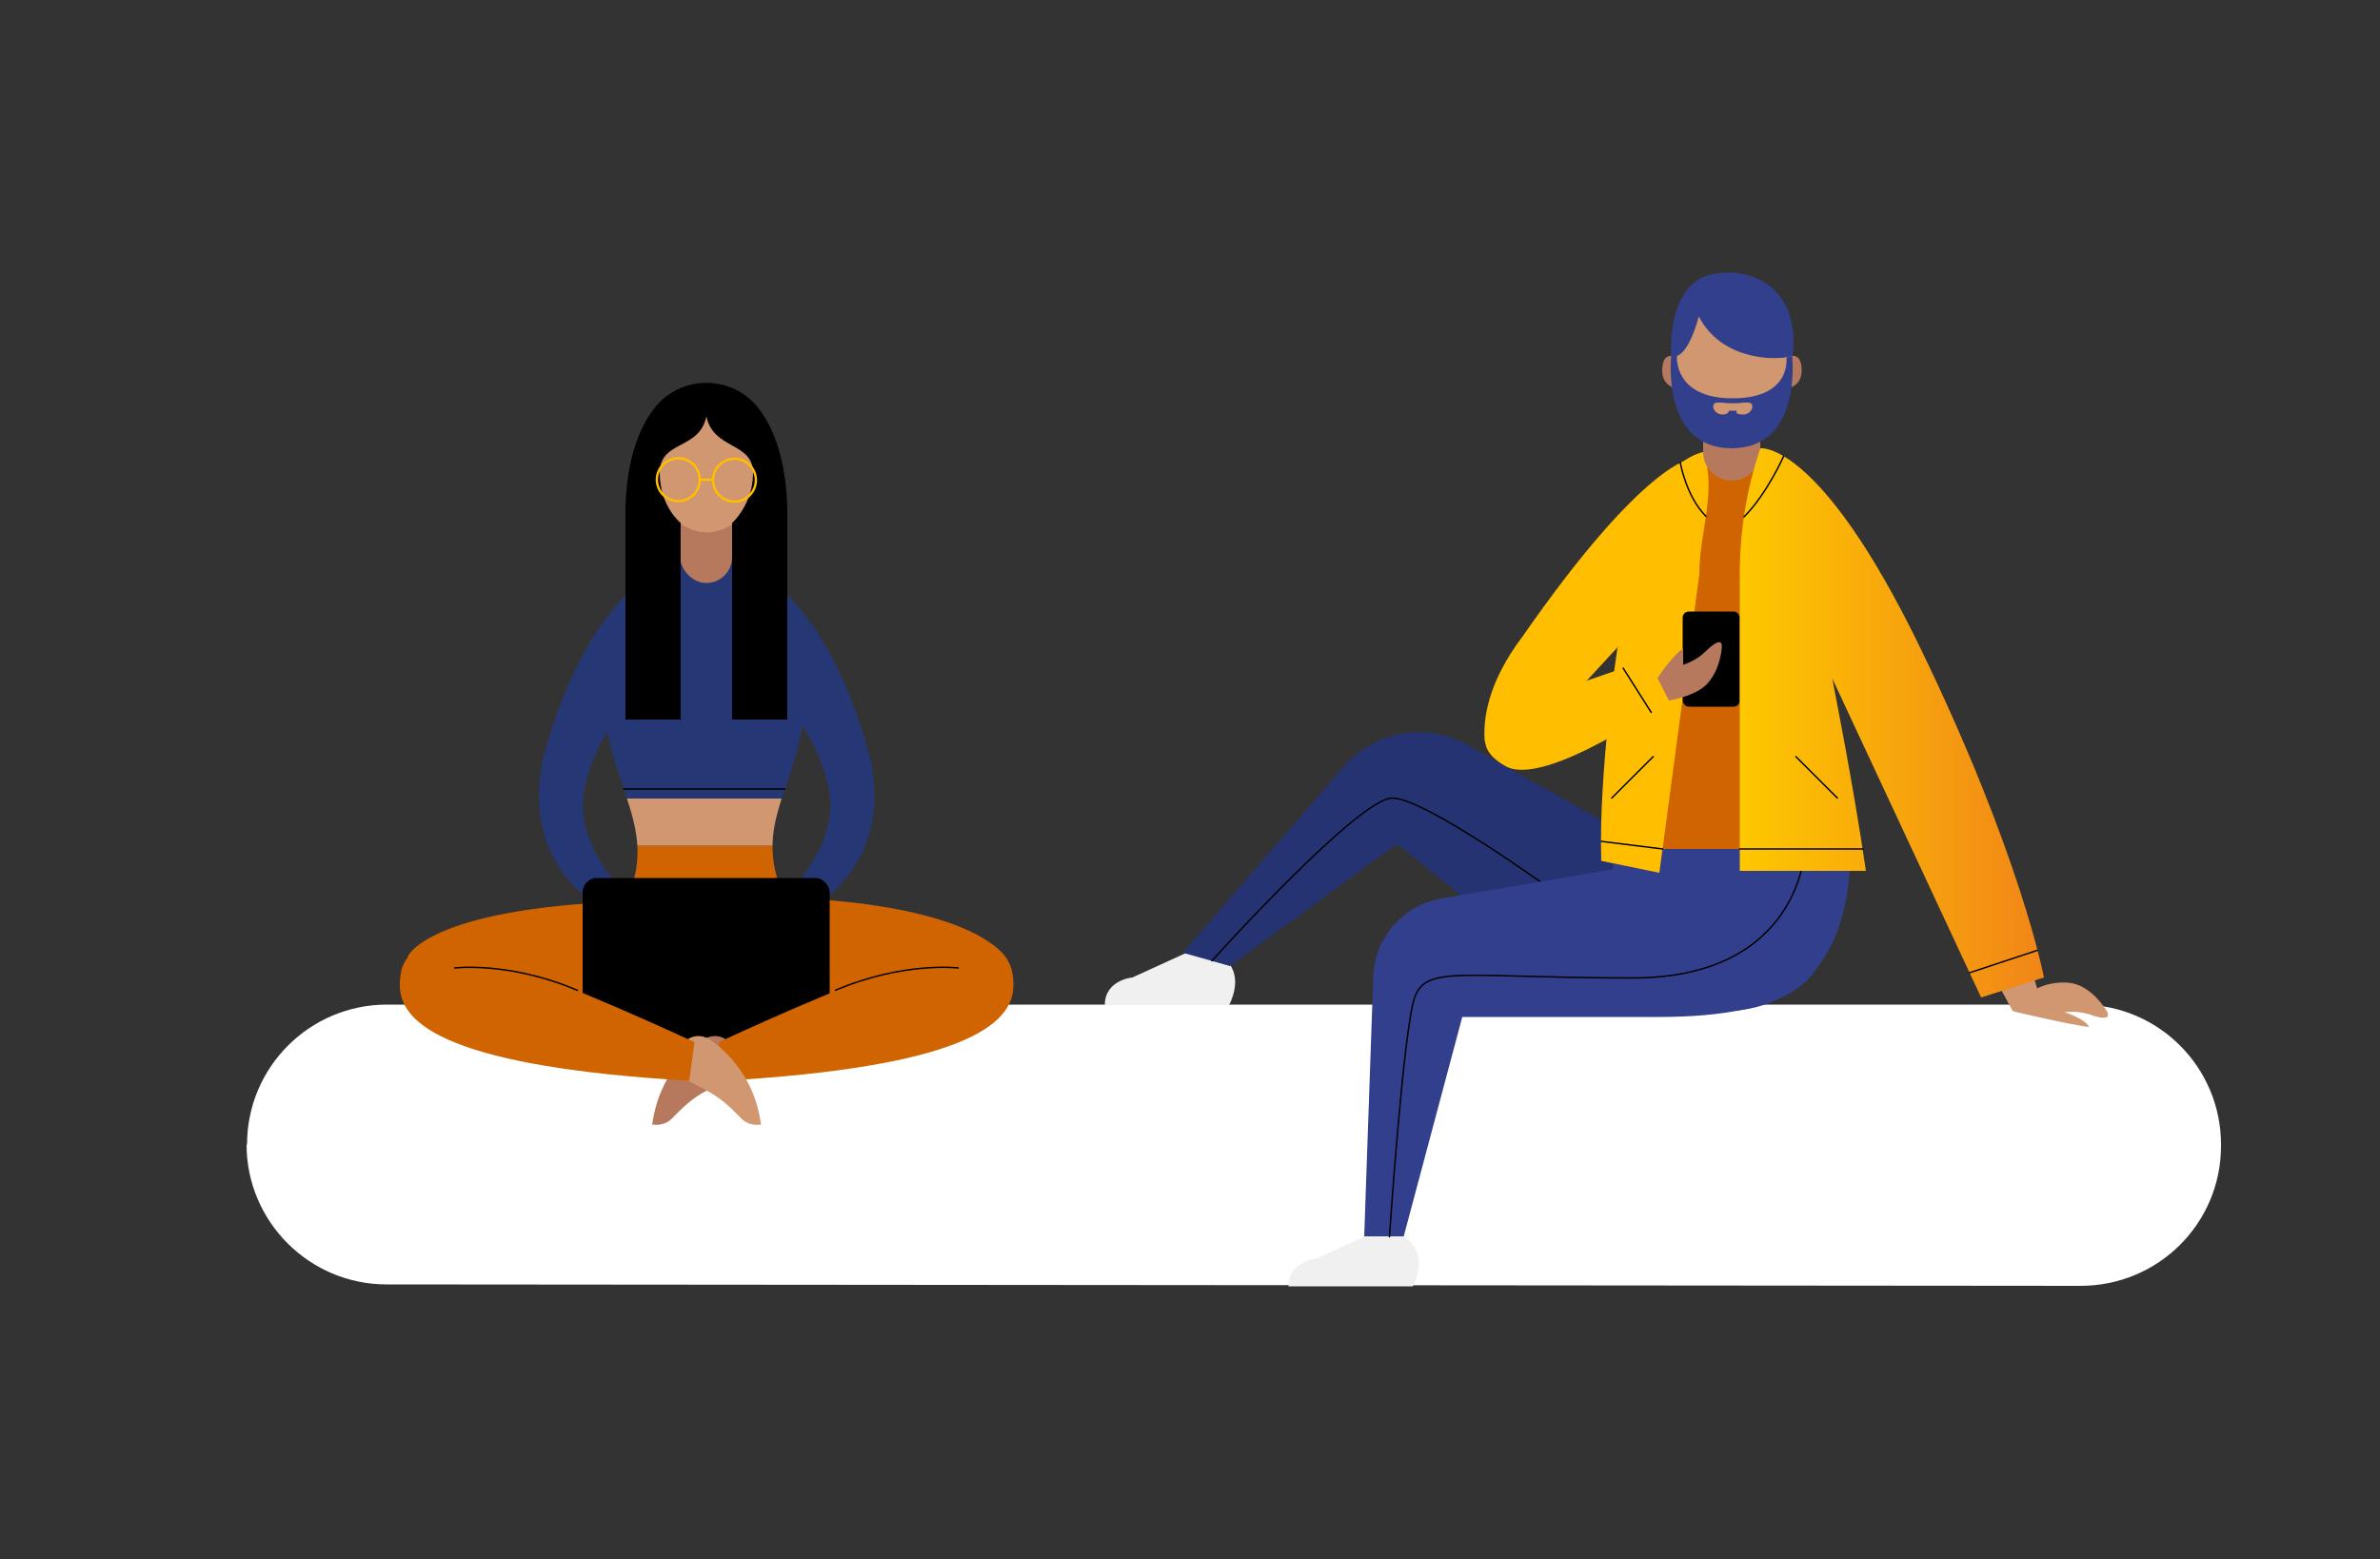 <svg xmlns="http://www.w3.org/2000/svg" xmlns:xlink="http://www.w3.org/1999/xlink" viewBox="0 0 500 327.6"><rect x="0" y="0" width="500" height="327.6" fill="#333333" stroke="none"/><defs><style>      .cls-1 {        fill: #cf6400;      }      .cls-2 {        fill: #263775;      }      .cls-3 {        fill: url(#Dégradé_sans_nom_13);      }      .cls-4 {        fill: #fff;      }      .cls-5 {        fill: #f0f0f0;      }      .cls-6 {        fill: #d09771;      }      .cls-7 {        stroke: #ffbf00;        stroke-miterlimit: 10;        stroke-width: .5px;      }      .cls-7, .cls-8 {        fill: none;      }      .cls-9 {        fill: #323f8c;      }      .cls-10 {        fill: #b7795e;      }      .cls-8 {        stroke: #000;        stroke-linecap: round;        stroke-linejoin: round;        stroke-width: .3px;      }      .cls-11 {        fill: #ffbf00;      }      .cls-12 {        fill: #263373;      }    </style><linearGradient id="D&#xE9;grad&#xE9;_sans_nom_13" data-name="D&#xE9;grad&#xE9; sans nom 13" x1="365.5" y1="151.9" x2="429.4" y2="151.9" gradientUnits="userSpaceOnUse"><stop offset="0" stop-color="#fec800"></stop><stop offset="1" stop-color="#f18518"></stop></linearGradient></defs><g><g id="Calque_1"><g id="Calque_1-2" data-name="Calque_1"><g id="OBJECTS"><path class="cls-4" d="M51.9,240.5h0c0-16.3,13.2-29.4,29.4-29.4h355.9c16.3,0,29.4,13.2,29.4,29.4v.3c0,16.3-13.2,29.4-29.5,29.4l-355.9-.3c-16.2,0-29.4-13.2-29.4-29.4h0Z"></path><g><path class="cls-5" d="M249.5,200.1l-11.6,5.3s-5.8.5-5.8,5.8h26.1s3.2-5.6-.5-9.3c-3.7-3.7-8.2-1.9-8.2-1.9h0Z"></path><path class="cls-12" d="M339.1,173.8s34.8,8.9,30.3,25.4c-4.5,16.4-28.7,16.2-43.7,4.1-15-12.1-32.2-26-32.2-26l-35.1,25.7-9.9-2.8,33.9-39.2c6.4-7.4,17.2-9.3,25.8-4.5l30.8,17.3h.1Z"></path><g><path class="cls-10" d="M376.6,74.8s1.9-.4,1.9,3.1-3.3,3.8-3.3,3.8c0,0-1.8-6.9,1.4-6.9Z"></path><path class="cls-10" d="M351.1,74.8s-1.9-.4-1.9,3.1,3.3,3.8,3.3,3.8c0,0,1.8-6.9-1.4-6.9Z"></path></g><path class="cls-5" d="M288.1,259.2l-11.6,5.3s-5.8.5-5.8,5.8h26.1s3.2-5.6-.5-9.3c-3.7-3.7-8.2-1.9-8.2-1.9h0Z"></path><path class="cls-9" d="M388.8,178c-.1,37.2-27.4,34.4-27.4,34.4l-22.5-26.8v-7.6h50-.1Z"></path><path class="cls-6" d="M372.6,95.2s13.8,3,34.9,55.5c11.7,26.8,21.9,61.7,21.9,61.7h-6.6l-46.6-86.2-3.6-31h0Z"></path><path class="cls-8" d="M327.4,188s-27.8-20.3-34.9-20.3-37.9,34.2-37.9,34.2"></path><path class="cls-11" d="M355.3,96.4s-9.9.6-35.4,37.3c-7.6,10-8.3,17.8-8,21.9.1,1.5,5.8,4.2,6.9,3.2l28.7-31.1"></path><path class="cls-1" d="M365,93.9c20.4-.4,14.9,17.9,22.7,69.5.8,5.6,1.2,10.6,1.2,15h-50c-.4-74.4,9.8-84.1,26.1-84.5h0Z"></path><path class="cls-9" d="M340.4,182.5s34.1-8.6,40.9,7-4.9,24.2-32.8,24.2h-41.3l-12.3,46.1h-8.3l1.9-54.6c.3-8.2,6.3-15,14.3-16.4l37.6-6.4h0Z"></path><path class="cls-11" d="M339.8,136.1s-4,26.2-3.4,44.8l12.2,2.5,8.4-62.7c0-9,3.7-17.1.9-25.7,0,0-16.4,2.1-18,41.1h-.1Z"></path><path class="cls-10" d="M363.8,101h0c3.3,0,6-2.7,6-6v-8.3c0-3.3-2.7-6-6-6h0c-3.3,0-6,2.7-6,6v8.3c0,3.3,2.7,6,6,6Z"></path><path class="cls-6" d="M352.9,67.4c1.3-4.9,5.9-8.3,11-8.3h0c5.1,0,9.7,3.4,11,8.3.7,2.6,1.2,5.8,1.2,9.7,0,11.2-8.2,14.7-12.2,14.7s-12.2-3.5-12.2-14.7.5-7.2,1.2-9.7Z"></path><rect x="353.5" y="128.5" width="12" height="20" rx="1.3" ry="1.3"></rect><path class="cls-10" d="M353.6,136.3v3.4s2.7-.8,4.7-2.8,3.7-2.9,3.4-.6c-.2,2.2-1.3,6.7-4.7,8.7-3.4,2-7.7,2.4-7.7,2.4l-1.9-3.7s3.7-5.9,6.2-7.4h0Z"></path><path class="cls-6" d="M438.9,215.8c-.9-1.8-5.2-3.1-5.2-3.1,0,0,2.7-.4,5.4.5,2.7,1,4.6,1,3.4-.9s-4.1-5.5-8-5.8c-4-.3-6.5,1.2-6.5,1.2l-5.1,4.8s13.1,3.1,16.1,3.3h0Z"></path><path class="cls-11" d="M346.2,138.6s-23.4,8-28.2,10c-4.5,1.9-10,7.8-1.7,12.4,8.3,4.7,34.3-13.8,34.3-13.8l-4.4-8.7h0Z"></path><path class="cls-9" d="M368.4,58.2c4.1,1.6,9.4,5.8,8.2,16.6-4.4,1.2-15.2.5-19.7-8.3-2.8,10.1-5.8,8.3-5.8,8.3,0,0-1.2-14.8,8.3-17.1,3-.7,6.2-.6,9.1.6h-.1Z"></path><path class="cls-8" d="M379.2,178.4s-.9,27.1-36.2,27.1-43.4-2.8-45.8,4.1-5.3,50.3-5.3,50.3"></path><path class="cls-3" d="M369.8,94.2s12.4-1.8,33.6,41.9c21.2,43.7,26,69.3,26,69.3l-13.2,4.2-31.3-67.1s4.4,21.9,7.1,40.5h-26.5v-62.3c0-9,1.4-17.9,4.3-26.4h0Z"></path><path class="cls-9" d="M363.8,94.2c14.9,0,12.7-19.4,12.7-19.4l-1.2.3s1.2,8.6-11.3,8.6-11.7-8.9-11.7-8.9h-1.2s-2.2,19.4,12.7,19.4ZM360.8,84.6h1c1.5.2,3,.2,4.5,0h1c1.5,0,.9,2.5-1.1,2.5s-1.3-.8-1.3-.8h-1.7s0,.8-1.3.8c-2,0-2.7-2.5-1.1-2.5Z"></path><line class="cls-8" x1="428" y1="199.7" x2="413.8" y2="204.4"></line><line class="cls-8" x1="341" y1="140.4" x2="346.9" y2="149.7"></line><line class="cls-8" x1="386" y1="167.7" x2="377.3" y2="159"></line><line class="cls-8" x1="338.6" y1="167.7" x2="347.3" y2="159"></line><line class="cls-8" x1="391.4" y1="178.4" x2="365.5" y2="178.4"></line><line class="cls-8" x1="349.3" y1="178.4" x2="336.4" y2="176.8"></line><path class="cls-8" d="M374.7,95.9s-3.5,7.9-8.3,12.7"></path><path class="cls-8" d="M353,97.2s1.2,7.1,5.4,11.3"></path></g><g><g><path class="cls-2" d="M168.5,139.3c-2.8-19.1-20.1-25.7-20.1-25.7,0,0-18.8,8.8-21.2,25.7-1.7,12.2,2,20.7,4.6,28.5h32.5c2.4-7.7,6.1-16.1,4.2-28.5Z"></path><path class="cls-1" d="M164.9,188.6c-2-4-2.6-7.5-2.6-10.9h-28.4c.2,3.6-.4,7.4-2.5,11.7-42,1.6-45.8,11.7-45.8,11.7l62.7,20.9,63.4-20.2s-4.9-11.6-46.8-13.2h0Z"></path><path class="cls-6" d="M164.2,167.8h-32.5c1.1,3.3,2,6.6,2.2,9.9h28.4c0-3.4.9-6.6,1.9-9.9h0Z"></path></g><path class="cls-2" d="M114.9,156.4c-4.9,15.8.6,32.2,19.7,37.9,1.7-3.6-14.7-13.9-11.8-28.6,2.8-14.8,16.8-26,16.8-26l1.5-21.6s-16.4,5.1-26.2,38.3h0Z"></path><path class="cls-2" d="M182,156.4c4.9,15.8-.6,32.2-19.7,37.9-1.7-3.6,14.7-13.9,11.8-28.6-2.8-14.8-16.8-26-16.8-26l-1.4-21.4s16.4,4.9,26.1,38.1h0Z"></path><rect x="122.4" y="184.5" width="51.9" height="33.9" rx="3" ry="3"></rect><rect class="cls-10" x="142.9" y="104.8" width="10.9" height="17.7" rx="5.4" ry="5.4"></rect><path class="cls-10" d="M152.7,226.9l-4.3,2.3c-2.7,1.4-4.9,3.4-7,5.6-.9,1-2.3,1.8-4.4,1.5l.2-1.1c1.1-6.8,4.9-12.8,10.6-16.8h0s3.5-2.3,6.1,1.5c2.7,3.7-1.2,7.1-1.2,7.1h0Z"></path><path class="cls-6" d="M158,90.5c-1.2-4.3-5.2-7.2-9.6-7.2h0c-4.5,0-8.5,2.9-9.6,7.2-.6,2.2-1,5.1-1,8.5,0,9.8,7.1,12.9,10.7,12.9s10.7-3.1,10.7-12.9-.4-6.3-1-8.5h-.2,0Z"></path><path class="cls-1" d="M151,219s28.8-13.5,42.8-17.4c14-4,19.1-2.9,19.1,5.5s-11.2,17.1-60.8,20"></path><path class="cls-6" d="M144.2,226.9l4.3,2.3c2.7,1.4,4.9,3.4,7,5.6.9,1,2.3,1.8,4.4,1.5l-.2-1.1c-1.1-6.8-4.9-12.8-10.6-16.8h0s-3.5-2.3-6.1,1.5,1.2,7.1,1.2,7.1h0Z"></path><path class="cls-1" d="M145.9,219s-28.8-13.5-42.8-17.4c-14-4-19.1-2.9-19.1,5.5s11.2,17.1,60.8,20"></path><path d="M165.4,106.7c-.3-10.1-2.8-16.6-5.9-20.7-5.5-7.4-16.7-7.4-22.2,0-3.1,4.1-5.6,10.5-5.9,20.6h0v44.6h11.6v-41.3s-4.4-3.5-4.4-10.5,8.3-4.7,9.8-11.9c1.5,7.1,9.8,5.3,9.8,11.9s-4.4,10.5-4.4,10.5v41.3h11.6v-44.7h0v.2h0Z"></path><g><circle class="cls-7" cx="142.5" cy="100.8" r="4.5"></circle><circle class="cls-7" cx="154.3" cy="100.9" r="4.5"></circle><line class="cls-7" x1="147" y1="100.8" x2="149.8" y2="100.8"></line></g><line class="cls-8" x1="131" y1="165.8" x2="164.9" y2="165.8"></line><path class="cls-8" d="M95.5,203.4s11.5-1.4,25.8,4.7"></path><path class="cls-8" d="M201.3,203.4s-11.5-1.4-25.8,4.7"></path></g></g></g></g></g></svg>